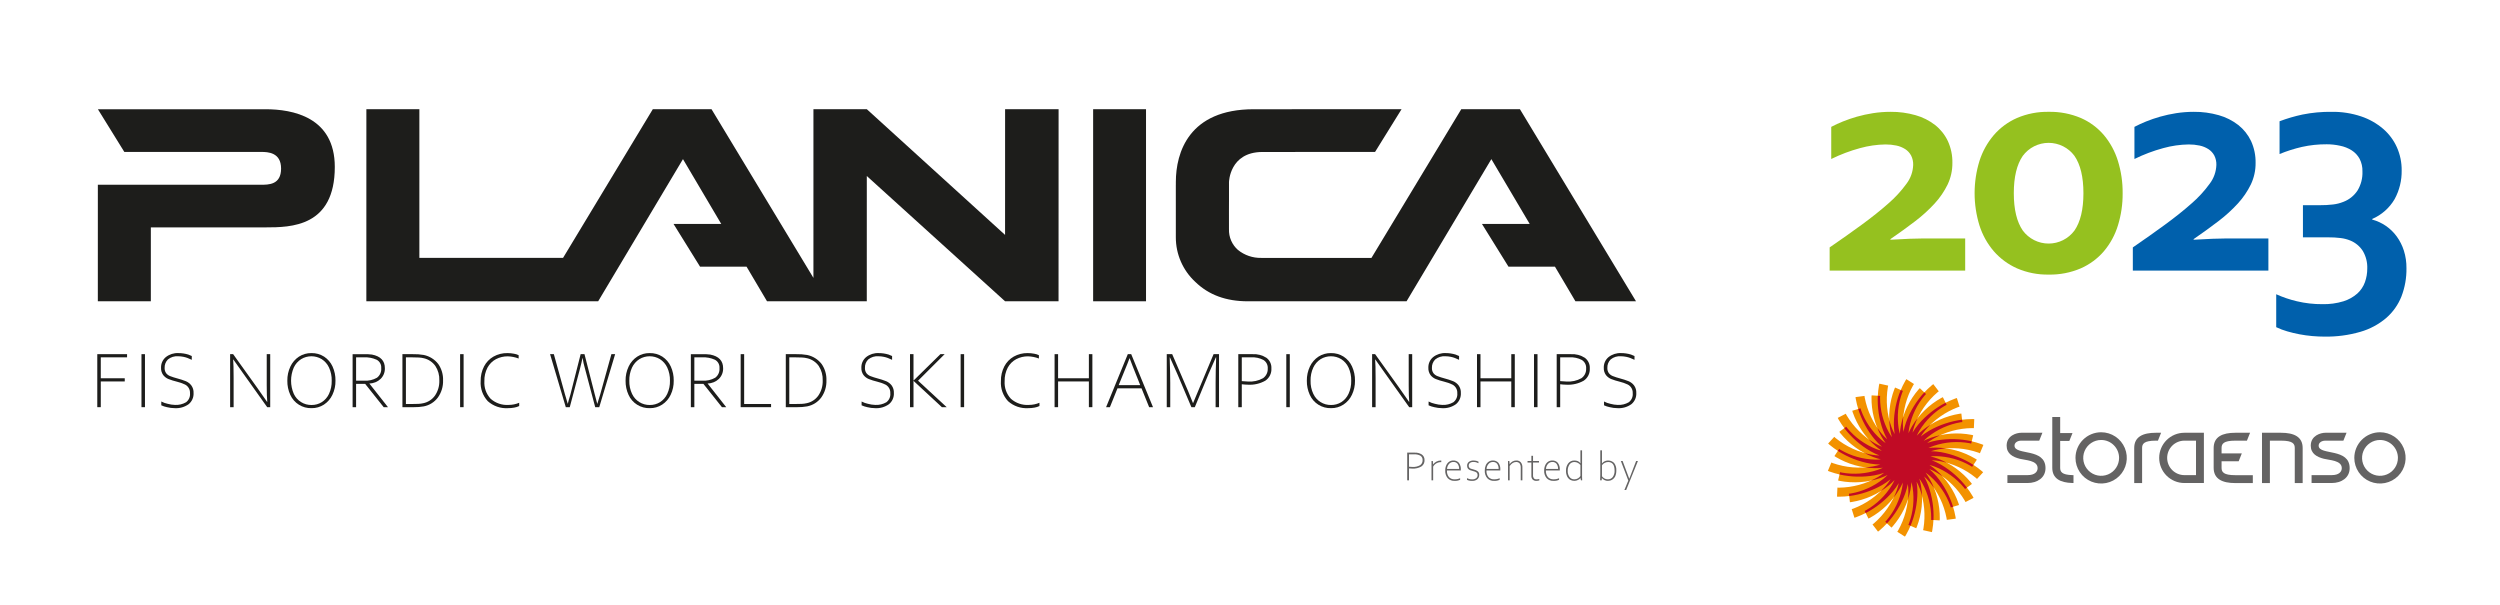 <svg width="384" height="93" viewBox="0 0 384 93" fill="none" xmlns="http://www.w3.org/2000/svg">
<path d="M384 0H0V93H384V0Z" fill="none"/>
<path d="M384 0H266.021V93H384V0Z" fill="none"/>
<path d="M291.722 75.197C290.632 77.009 289.086 78.504 287.238 79.534L286.995 79.654L286.408 78.477L286.65 78.355C288.268 77.43 289.624 76.11 290.592 74.519C290.742 74.268 290.878 74.009 290.998 73.742C290.722 74.037 290.427 74.312 290.115 74.568C288.47 75.898 286.505 76.774 284.416 77.11L284.147 77.142L283.998 75.833L284.267 75.803C286.104 75.486 287.831 74.709 289.285 73.544C289.512 73.359 289.729 73.162 289.933 72.953C289.573 73.135 289.202 73.293 288.821 73.425C286.82 74.113 284.674 74.266 282.595 73.869L282.331 73.805L282.64 72.527L282.903 72.588C284.738 72.919 286.627 72.779 288.392 72.18C288.668 72.086 288.939 71.974 289.202 71.846C288.801 71.895 288.399 71.917 287.996 71.912C285.88 71.874 283.811 71.284 281.993 70.201L281.768 70.051L282.496 68.953L282.722 69.102C284.332 70.04 286.155 70.553 288.019 70.594C288.311 70.6 288.603 70.588 288.894 70.558C288.501 70.466 288.116 70.349 287.739 70.208C285.763 69.45 284.021 68.188 282.685 66.549L282.523 66.331L283.583 65.548L283.745 65.764C284.937 67.196 286.474 68.302 288.211 68.978C288.484 69.082 288.763 69.17 289.046 69.241C288.708 69.022 288.386 68.78 288.081 68.518C286.484 67.13 285.278 65.35 284.584 63.353L284.507 63.092L285.771 62.72L285.848 62.979C286.479 64.731 287.544 66.295 288.946 67.523C289.166 67.714 289.398 67.892 289.639 68.057C289.397 67.735 289.177 67.397 288.98 67.046C287.955 65.198 287.432 63.113 287.463 61L287.48 60.728L288.794 60.809L288.778 61.079C288.771 62.941 289.237 64.775 290.133 66.408C290.276 66.663 290.433 66.91 290.604 67.148C290.486 66.762 290.395 66.369 290.33 65.971C289.998 63.883 290.221 61.745 290.975 59.77L291.082 59.522L292.291 60.047L292.184 60.295C291.539 62.043 291.349 63.925 291.632 65.766C291.678 66.055 291.741 66.341 291.821 66.623C291.843 66.22 291.891 65.819 291.966 65.423C292.37 63.347 293.312 61.414 294.696 59.815L294.882 59.619L295.838 60.525L295.652 60.721C294.448 62.143 293.626 63.847 293.261 65.673C293.206 65.96 293.167 66.249 293.146 66.541C293.303 66.17 293.486 65.811 293.691 65.465C294.782 63.653 296.328 62.158 298.176 61.128L298.42 61.008L299.007 62.186L298.765 62.307C297.146 63.232 295.79 64.552 294.821 66.144C294.672 66.394 294.537 66.653 294.417 66.919C294.693 66.625 294.987 66.35 295.298 66.095C296.943 64.764 298.908 63.887 300.997 63.552L301.266 63.522L301.415 64.829L301.146 64.86C299.309 65.177 297.582 65.954 296.127 67.118C295.901 67.303 295.686 67.5 295.482 67.708C295.841 67.527 296.212 67.369 296.592 67.236C298.592 66.547 300.739 66.395 302.817 66.794L303.081 66.857L302.773 68.136L302.509 68.074C300.675 67.743 298.786 67.883 297.021 68.482C296.744 68.576 296.474 68.688 296.212 68.815C296.612 68.767 297.015 68.745 297.418 68.749C299.533 68.788 301.602 69.378 303.419 70.461L303.645 70.61L302.917 71.708L302.69 71.559C301.08 70.622 299.257 70.109 297.394 70.067C297.102 70.062 296.809 70.075 296.518 70.104C296.911 70.195 297.297 70.313 297.675 70.455C299.65 71.213 301.392 72.474 302.728 74.114L302.89 74.331L301.83 75.114L301.668 74.897C300.475 73.466 298.939 72.36 297.202 71.684C296.929 71.58 296.649 71.492 296.366 71.421C296.704 71.641 297.026 71.883 297.332 72.146C298.928 73.533 300.133 75.313 300.829 77.309L300.905 77.57L299.642 77.944L299.564 77.683C298.934 75.931 297.868 74.368 296.467 73.139C296.246 72.948 296.014 72.769 295.772 72.605C296.015 72.927 296.235 73.266 296.432 73.618C297.457 75.467 297.98 77.551 297.95 79.664L297.932 79.934L296.618 79.854L296.633 79.584C296.64 77.721 296.174 75.888 295.279 74.254C295.137 73.999 294.98 73.754 294.809 73.517C294.926 73.902 295.018 74.294 295.082 74.692C295.413 76.779 295.191 78.917 294.438 80.892L294.33 81.141L293.122 80.616L293.228 80.368C293.874 78.62 294.064 76.738 293.781 74.897C293.734 74.61 293.671 74.326 293.592 74.046C293.571 74.447 293.523 74.846 293.448 75.24C293.044 77.316 292.103 79.249 290.718 80.848L290.532 81.044L289.577 80.138L289.763 79.942C290.967 78.519 291.789 76.815 292.154 74.988C292.209 74.701 292.247 74.412 292.268 74.121C292.111 74.492 291.928 74.851 291.722 75.197Z" fill="#F39200"/>
<path d="M291.651 74.209C291.383 74.653 291.083 75.077 290.752 75.477C289.245 77.271 287.294 78.639 285.093 79.445L284.84 79.526L284.423 78.2L284.674 78.121C286.618 77.384 288.342 76.167 289.686 74.583C289.942 74.277 290.176 73.953 290.386 73.614C289.983 73.941 289.555 74.236 289.107 74.498C287.077 75.668 284.776 76.288 282.432 76.295L282.166 76.282L282.228 74.895L282.491 74.906C284.569 74.878 286.606 74.324 288.411 73.295C288.757 73.094 289.088 72.869 289.403 72.622C288.912 72.792 288.409 72.924 287.898 73.018C285.589 73.423 283.215 73.219 281.009 72.424L280.764 72.323L281.298 71.039L281.541 71.14C283.504 71.824 285.608 71.999 287.657 71.648C288.05 71.578 288.437 71.48 288.817 71.356C288.298 71.346 287.78 71.298 287.268 71.211C284.96 70.803 282.798 69.8 280.997 68.302L280.803 68.122L281.743 67.098L281.937 67.276C283.547 68.589 285.465 69.472 287.511 69.843C287.904 69.91 288.301 69.951 288.7 69.965C288.215 69.779 287.746 69.557 287.296 69.3C285.265 68.129 283.577 66.448 282.399 64.423L282.277 64.188L283.51 63.547L283.633 63.782C284.697 65.565 286.196 67.05 287.99 68.098C288.336 68.296 288.695 68.47 289.066 68.617C288.674 68.277 288.309 67.909 287.973 67.514C286.467 65.719 285.457 63.563 285.043 61.258L285.009 60.996L286.387 60.814L286.422 61.076C286.811 63.115 287.711 65.024 289.039 66.621C289.296 66.925 289.574 67.211 289.872 67.476C289.62 67.024 289.404 66.552 289.224 66.067C288.422 63.866 288.211 61.494 288.612 59.187L288.67 58.929L290.026 59.23L289.971 59.487C289.636 61.536 289.829 63.637 290.531 65.592C290.668 65.967 290.832 66.331 291.021 66.683C290.94 66.171 290.898 65.653 290.894 65.134C290.894 62.793 291.508 60.492 292.675 58.461L292.817 58.238L293.989 58.985L293.847 59.207C292.833 61.019 292.295 63.058 292.285 65.134C292.286 65.534 292.315 65.934 292.372 66.33C292.471 65.82 292.608 65.318 292.783 64.829C293.586 62.628 294.95 60.675 296.742 59.164L296.952 59.003L297.798 60.106L297.589 60.267C296.015 61.623 294.811 63.356 294.091 65.304C293.955 65.678 293.846 66.062 293.764 66.453C294.031 66.008 294.332 65.585 294.663 65.186C296.17 63.392 298.121 62.024 300.321 61.217L300.573 61.137L300.991 62.462L300.74 62.542C298.797 63.278 297.073 64.495 295.729 66.079C295.473 66.385 295.239 66.709 295.029 67.048C295.432 66.721 295.859 66.426 296.307 66.165C298.337 64.994 300.639 64.374 302.983 64.368L303.247 64.38L303.186 65.766L302.922 65.756C300.844 65.784 298.807 66.338 297.002 67.368C296.657 67.568 296.326 67.792 296.012 68.039C296.502 67.871 297.005 67.739 297.515 67.644C299.824 67.238 302.199 67.443 304.404 68.239L304.648 68.339L304.116 69.622L303.872 69.522C301.91 68.838 299.806 68.663 297.758 69.013C297.365 69.084 296.977 69.181 296.598 69.306C297.117 69.315 297.634 69.363 298.145 69.451C300.453 69.857 302.615 70.86 304.415 72.36L304.61 72.539L303.67 73.563L303.475 73.385C301.865 72.072 299.948 71.189 297.904 70.819C297.51 70.751 297.112 70.71 296.712 70.697C297.197 70.883 297.667 71.105 298.118 71.361C300.148 72.533 301.836 74.214 303.014 76.239L303.135 76.474L301.903 77.114L301.779 76.881C300.717 75.097 299.218 73.612 297.423 72.565C297.076 72.366 296.716 72.192 296.345 72.044C296.737 72.384 297.103 72.754 297.439 73.149C298.945 74.944 299.955 77.1 300.37 79.404L300.403 79.667L299.025 79.847L298.991 79.586C298.602 77.546 297.701 75.639 296.373 74.042C296.116 73.737 295.837 73.45 295.539 73.183C295.791 73.637 296.008 74.109 296.188 74.596C296.99 76.796 297.201 79.168 296.799 81.475L296.743 81.734L295.386 81.433L295.442 81.177C295.775 79.127 295.582 77.026 294.881 75.072C294.744 74.697 294.581 74.333 294.392 73.982C294.473 74.493 294.515 75.01 294.518 75.528C294.518 77.87 293.904 80.171 292.739 82.203L292.595 82.425L291.423 81.679L291.565 81.457C292.58 79.644 293.117 77.605 293.128 75.528C293.127 75.131 293.098 74.734 293.041 74.341C292.943 74.849 292.805 75.348 292.63 75.835C291.829 78.036 290.464 79.989 288.672 81.499L288.462 81.658L287.618 80.557L287.826 80.395C289.4 79.039 290.604 77.307 291.324 75.359C291.46 74.984 291.569 74.6 291.651 74.209Z" fill="#F39200"/>
<path d="M291.722 75.197C291.461 75.631 291.173 76.048 290.858 76.445C291.033 76.091 291.188 75.729 291.324 75.359C291.46 74.984 291.569 74.599 291.65 74.208C291.383 74.653 291.083 75.077 290.752 75.477C289.589 76.848 288.169 77.978 286.571 78.804L286.408 78.477L286.65 78.355C288.268 77.43 289.624 76.11 290.592 74.519C290.742 74.268 290.878 74.009 290.998 73.742C290.722 74.037 290.427 74.312 290.115 74.568C289.721 74.885 289.307 75.178 288.876 75.444C289.161 75.172 289.432 74.884 289.686 74.583C289.942 74.277 290.176 73.953 290.386 73.614C289.983 73.941 289.555 74.236 289.107 74.498C287.545 75.389 285.824 75.966 284.04 76.197L283.998 75.833L284.267 75.803C286.104 75.486 287.831 74.709 289.285 73.544C289.512 73.359 289.729 73.162 289.933 72.953C289.573 73.135 289.202 73.293 288.821 73.425C288.342 73.591 287.852 73.725 287.356 73.827C287.717 73.668 288.069 73.491 288.412 73.296C288.757 73.094 289.088 72.869 289.403 72.622C288.912 72.792 288.409 72.924 287.898 73.018C286.125 73.321 284.309 73.275 282.554 72.882L282.64 72.527L282.903 72.588C284.738 72.919 286.627 72.779 288.392 72.18C288.668 72.086 288.939 71.974 289.202 71.846C288.801 71.895 288.399 71.917 287.996 71.912C287.489 71.903 286.983 71.861 286.481 71.788C286.875 71.762 287.268 71.715 287.657 71.648C288.05 71.578 288.437 71.48 288.817 71.356C288.298 71.346 287.78 71.298 287.269 71.211C285.499 70.891 283.808 70.228 282.294 69.258L282.496 68.953L282.722 69.102C284.332 70.04 286.155 70.553 288.019 70.594C288.311 70.6 288.603 70.588 288.894 70.558C288.501 70.466 288.116 70.349 287.739 70.208C287.264 70.025 286.802 69.813 286.356 69.571C286.735 69.683 287.121 69.774 287.511 69.843C287.904 69.91 288.301 69.951 288.7 69.965C288.216 69.779 287.746 69.557 287.295 69.301C285.741 68.395 284.38 67.194 283.288 65.765L283.583 65.548L283.745 65.764C284.937 67.196 286.474 68.302 288.211 68.978C288.484 69.082 288.763 69.17 289.046 69.241C288.708 69.022 288.386 68.78 288.081 68.518C287.697 68.185 287.336 67.827 286.999 67.447C287.317 67.681 287.648 67.899 287.99 68.098C288.336 68.296 288.695 68.47 289.066 68.617C288.674 68.277 288.309 67.909 287.973 67.514C286.824 66.132 285.956 64.538 285.419 62.824L285.771 62.72L285.848 62.979C286.479 64.731 287.544 66.295 288.946 67.523C289.166 67.714 289.398 67.892 289.639 68.057C289.397 67.735 289.177 67.397 288.98 67.046C288.734 66.602 288.517 66.143 288.329 65.672C288.549 66 288.786 66.317 289.039 66.621C289.296 66.925 289.574 67.211 289.872 67.476C289.621 67.023 289.404 66.553 289.224 66.067C288.616 64.376 288.346 62.582 288.429 60.787L288.794 60.809L288.778 61.079C288.771 62.941 289.237 64.775 290.133 66.408C290.276 66.663 290.433 66.91 290.604 67.148C290.486 66.762 290.395 66.369 290.33 65.971C290.251 65.471 290.204 64.966 290.189 64.46C290.283 64.843 290.397 65.221 290.531 65.592C290.668 65.966 290.832 66.331 291.02 66.682C290.94 66.17 290.898 65.653 290.894 65.134C290.902 63.337 291.263 61.559 291.956 59.901L292.291 60.047L292.184 60.295C291.539 62.043 291.349 63.925 291.632 65.766C291.678 66.055 291.741 66.341 291.821 66.623C291.843 66.22 291.891 65.819 291.966 65.423C292.063 64.926 292.192 64.436 292.352 63.956C292.308 64.347 292.286 64.741 292.284 65.134C292.285 65.534 292.315 65.934 292.372 66.33C292.471 65.82 292.608 65.318 292.783 64.829C293.406 63.142 294.354 61.595 295.573 60.273L295.838 60.525L295.652 60.721C294.448 62.143 293.626 63.847 293.261 65.673C293.206 65.96 293.167 66.249 293.146 66.541C293.303 66.17 293.486 65.811 293.691 65.465C293.954 65.03 294.243 64.613 294.558 64.215C294.383 64.57 294.227 64.933 294.091 65.304C293.955 65.678 293.846 66.062 293.764 66.453C294.031 66.008 294.332 65.585 294.663 65.186C295.825 63.815 297.246 62.684 298.843 61.859L299.007 62.186L298.765 62.307C297.146 63.232 295.79 64.552 294.821 66.144C294.672 66.394 294.537 66.653 294.417 66.919C294.693 66.625 294.987 66.35 295.298 66.095C295.693 65.776 296.108 65.483 296.54 65.216C296.254 65.49 295.983 65.778 295.728 66.079C295.472 66.385 295.239 66.709 295.029 67.048C295.432 66.721 295.859 66.426 296.307 66.165C297.869 65.274 299.59 64.696 301.374 64.465L301.415 64.829L301.146 64.86C299.309 65.177 297.582 65.954 296.127 67.118C295.901 67.303 295.686 67.5 295.482 67.708C295.841 67.527 296.212 67.369 296.592 67.236C297.072 67.071 297.562 66.937 298.059 66.835C297.697 66.994 297.344 67.171 297.001 67.368C296.657 67.568 296.326 67.793 296.012 68.039C296.502 67.87 297.005 67.738 297.515 67.644C299.288 67.341 301.104 67.388 302.859 67.781L302.773 68.136L302.509 68.074C300.675 67.743 298.786 67.883 297.021 68.482C296.744 68.576 296.474 68.688 296.212 68.815C296.612 68.767 297.015 68.745 297.418 68.749C297.925 68.76 298.431 68.801 298.933 68.874C298.538 68.9 298.146 68.946 297.757 69.014C297.364 69.084 296.977 69.182 296.598 69.306C297.117 69.315 297.634 69.363 298.145 69.451C299.915 69.771 301.605 70.435 303.12 71.404L302.917 71.708L302.69 71.559C301.08 70.622 299.257 70.109 297.394 70.067C297.102 70.062 296.809 70.075 296.518 70.104C296.911 70.195 297.297 70.313 297.675 70.455C298.147 70.636 298.607 70.848 299.053 71.088C298.674 70.978 298.291 70.888 297.904 70.818C297.51 70.751 297.112 70.71 296.712 70.697C297.197 70.883 297.667 71.105 298.118 71.361C299.672 72.267 301.032 73.468 302.124 74.897L301.83 75.114L301.668 74.897C300.475 73.466 298.939 72.36 297.202 71.684C296.929 71.58 296.649 71.492 296.366 71.421C296.704 71.641 297.026 71.883 297.332 72.146C297.714 72.478 298.075 72.833 298.411 73.211C298.093 72.979 297.763 72.763 297.422 72.565C297.076 72.366 296.716 72.192 296.345 72.044C296.737 72.384 297.103 72.754 297.439 73.149C298.589 74.531 299.456 76.125 299.993 77.84L299.642 77.944L299.564 77.683C298.934 75.931 297.868 74.368 296.467 73.139C296.246 72.948 296.014 72.769 295.772 72.605C296.015 72.927 296.235 73.266 296.432 73.618C296.677 74.06 296.894 74.517 297.081 74.987C296.862 74.66 296.626 74.344 296.373 74.042C296.116 73.736 295.837 73.45 295.539 73.184C295.791 73.638 296.008 74.11 296.188 74.596C296.796 76.287 297.066 78.082 296.983 79.877L296.618 79.854L296.633 79.584C296.64 77.721 296.174 75.888 295.279 74.254C295.137 73.999 294.98 73.754 294.809 73.517C294.926 73.902 295.018 74.294 295.082 74.692C295.162 75.192 295.209 75.697 295.222 76.204C295.129 75.821 295.015 75.443 294.881 75.072C294.744 74.697 294.581 74.333 294.393 73.981C294.473 74.493 294.515 75.01 294.518 75.528C294.51 77.325 294.149 79.103 293.456 80.762L293.122 80.616L293.228 80.368C293.874 78.62 294.064 76.738 293.781 74.897C293.734 74.61 293.671 74.326 293.592 74.046C293.571 74.447 293.523 74.846 293.448 75.24C293.35 75.74 293.221 76.232 293.06 76.715C293.104 76.321 293.127 75.925 293.128 75.528C293.127 75.131 293.098 74.734 293.042 74.341C292.943 74.849 292.805 75.348 292.63 75.835C292.007 77.521 291.06 79.068 289.842 80.39L289.577 80.138L289.763 79.942C290.967 78.519 291.789 76.815 292.154 74.988C292.209 74.701 292.247 74.412 292.268 74.121C292.111 74.492 291.928 74.851 291.722 75.197Z" fill="#C10B25"/>
<path d="M299.887 25.036C299.896 26.173 299.648 27.297 299.163 28.326C298.643 29.391 297.972 30.376 297.17 31.249C296.25 32.249 295.243 33.165 294.16 33.986C292.996 34.877 291.734 35.79 290.374 36.724V36.823C292.636 36.69 294.315 36.625 295.413 36.626H301.853V41.561H281.033V38.002C282.753 36.823 284.392 35.664 285.949 34.526C287.504 33.388 288.868 32.3 290.042 31.26C291.086 30.36 292.022 29.343 292.833 28.228C293.47 27.392 293.83 26.38 293.865 25.33C293.881 24.828 293.771 24.329 293.543 23.881C293.331 23.488 293.023 23.154 292.649 22.91C292.235 22.646 291.777 22.459 291.296 22.358C290.742 22.24 290.177 22.183 289.61 22.187C288.288 22.207 286.975 22.397 285.702 22.751C284.177 23.165 282.696 23.724 281.278 24.421V19.486C281.858 19.181 282.453 18.906 283.061 18.663C283.764 18.38 284.482 18.133 285.211 17.925C286.023 17.696 286.848 17.516 287.682 17.385C288.58 17.245 289.488 17.176 290.397 17.177C291.694 17.164 292.986 17.338 294.233 17.693C295.321 17.999 296.339 18.511 297.231 19.203C298.063 19.86 298.732 20.7 299.186 21.658C299.671 22.717 299.911 23.872 299.887 25.036Z" fill="#95C11F"/>
<path d="M326.038 29.677C326.053 31.358 325.808 33.031 325.311 34.637C324.867 36.087 324.135 37.431 323.158 38.591C322.186 39.721 320.974 40.618 319.609 41.218C318.053 41.884 316.372 42.211 314.679 42.177C313.007 42.209 311.348 41.882 309.813 41.218C308.447 40.613 307.231 39.716 306.249 38.591C305.257 37.434 304.509 36.089 304.047 34.637C303.051 31.405 303.051 27.948 304.047 24.716C304.511 23.261 305.259 21.913 306.249 20.749C307.226 19.62 308.444 18.722 309.813 18.122C311.35 17.467 313.009 17.144 314.679 17.176C316.371 17.142 318.051 17.464 319.609 18.122C320.977 18.716 322.191 19.615 323.158 20.749C324.133 21.915 324.865 23.264 325.311 24.716C325.808 26.323 326.053 27.996 326.038 29.677ZM320.014 29.677C320.014 27.188 319.556 25.277 318.639 23.943C318.18 23.322 317.582 22.818 316.892 22.47C316.203 22.123 315.441 21.942 314.669 21.942C313.896 21.942 313.135 22.123 312.445 22.47C311.755 22.818 311.157 23.322 310.698 23.943C309.78 25.277 309.321 27.189 309.321 29.677C309.321 32.164 309.78 34.075 310.698 35.41C311.157 36.031 311.755 36.535 312.445 36.883C313.134 37.231 313.896 37.412 314.669 37.412C315.441 37.412 316.203 37.231 316.892 36.883C317.582 36.535 318.18 36.031 318.639 35.41C319.556 34.076 320.014 32.165 320.014 29.677Z" fill="#95C11F"/>
<path d="M346.459 25.036C346.469 26.173 346.22 27.298 345.733 28.326C345.214 29.391 344.543 30.376 343.742 31.249C342.823 32.25 341.815 33.166 340.731 33.986C339.566 34.877 338.304 35.79 336.945 36.724V36.822C339.207 36.69 340.887 36.625 341.986 36.626H348.425V41.561H327.603V38.002C329.324 36.822 330.963 35.664 332.521 34.526C334.078 33.388 335.442 32.3 336.613 31.26C337.657 30.36 338.593 29.343 339.403 28.228C340.04 27.393 340.401 26.38 340.435 25.33C340.451 24.828 340.341 24.33 340.115 23.881C339.901 23.488 339.593 23.154 339.218 22.91C338.805 22.645 338.348 22.458 337.867 22.358C337.314 22.24 336.749 22.183 336.183 22.187C334.861 22.207 333.548 22.396 332.274 22.751C330.749 23.165 329.267 23.724 327.849 24.421V19.486C328.429 19.182 329.023 18.907 329.63 18.663C330.334 18.38 331.053 18.133 331.783 17.925C332.595 17.696 333.42 17.515 334.254 17.385C335.152 17.245 336.061 17.176 336.97 17.177C338.267 17.164 339.558 17.338 340.805 17.693C341.893 17.999 342.91 18.512 343.803 19.203C344.635 19.861 345.304 20.701 345.759 21.658C346.243 22.717 346.482 23.872 346.459 25.036Z" fill="#0060AC"/>
<path d="M368.897 26.166C368.925 27.707 368.552 29.23 367.815 30.585C367.023 31.941 365.817 33.009 364.374 33.63V33.728C365.893 34.138 367.225 35.057 368.146 36.332C368.624 36.993 368.993 37.727 369.238 38.505C369.51 39.375 369.643 40.282 369.632 41.193C369.656 42.678 369.394 44.154 368.86 45.54C368.354 46.817 367.548 47.954 366.51 48.854C365.359 49.827 364.015 50.547 362.566 50.966C360.766 51.489 358.897 51.737 357.022 51.704C356.432 51.704 355.81 51.675 355.155 51.618C354.499 51.561 353.847 51.47 353.201 51.347C352.552 51.224 351.924 51.073 351.308 50.893C350.731 50.727 350.168 50.514 349.626 50.255V45.196C350.649 45.658 351.715 46.02 352.809 46.276C354.093 46.58 355.409 46.729 356.729 46.719C357.823 46.745 358.914 46.596 359.961 46.276C360.745 46.033 361.47 45.627 362.087 45.086C362.613 44.609 363.014 44.01 363.254 43.342C363.494 42.668 363.615 41.958 363.612 41.243C363.648 40.3 363.412 39.366 362.933 38.553C362.472 37.83 361.798 37.269 361.004 36.945C360.536 36.754 360.045 36.626 359.543 36.565C358.887 36.484 358.227 36.447 357.566 36.454H353.731V31.518H356.335C357.009 31.523 357.683 31.486 358.352 31.408C358.9 31.345 359.437 31.209 359.949 31.002C360.833 30.666 361.59 30.06 362.111 29.271C362.648 28.389 362.912 27.368 362.871 26.336C362.894 25.659 362.743 24.987 362.431 24.384C362.144 23.86 361.729 23.417 361.225 23.095C360.676 22.75 360.068 22.51 359.432 22.385C358.762 22.238 358.077 22.163 357.391 22.162C356.106 22.153 354.825 22.289 353.571 22.568C352.4 22.838 351.252 23.203 350.14 23.66V18.626C351.284 18.195 352.458 17.85 353.654 17.595C355.135 17.297 356.644 17.157 358.156 17.178C359.687 17.156 361.212 17.392 362.665 17.877C363.908 18.291 365.059 18.942 366.055 19.793C366.962 20.575 367.685 21.548 368.172 22.643C368.661 23.753 368.908 24.953 368.897 26.166Z" fill="#0060AC"/>
<path d="M40.784 16.779H15.038L19.099 23.342L40.135 23.337C41.136 23.337 43.175 23.401 43.175 25.889C43.175 28.402 41.251 28.379 40.012 28.379H23.242V28.371H15.03L15.027 46.275H23.169L23.17 34.926H40.781C44.699 34.926 51.425 34.844 51.425 25.641C51.425 17.962 44.933 16.779 40.784 16.779Z" fill="#1D1D1B"/>
<path d="M233.462 16.774H224.451L210.655 39.614H193.729C192.432 39.641 191.168 39.21 190.157 38.399C189.703 38.001 189.343 37.508 189.103 36.955C188.863 36.402 188.749 35.802 188.77 35.199L188.768 32.438L188.772 30.977H188.774V27.976C188.774 27.976 188.844 23.394 193.845 23.344L211.209 23.337L215.281 16.771H198.542C198.496 16.771 198.446 16.777 198.401 16.779H192.571C182.612 16.779 180.61 23.43 180.61 27.948L180.609 28.415H180.606L180.608 36.462C180.606 37.746 180.872 39.017 181.387 40.194C181.902 41.372 182.655 42.429 183.6 43.301C185.652 45.296 188.322 46.278 191.656 46.278H213.42V46.276H216.049L229.073 24.441L234.962 34.397H227.629L231.701 40.957H238.841L241.984 46.273L251.29 46.276L233.462 16.774Z" fill="#1D1D1B"/>
<path d="M176.029 16.774H167.906V46.276H176.029V16.774Z" fill="#1D1D1B"/>
<path d="M154.378 36.081L133.143 16.773H124.944L124.943 42.683L109.289 16.773H100.272L86.483 39.613H64.415L64.416 16.773H56.275L56.271 46.276H91.879L104.904 24.441L110.783 34.396H103.454L107.525 40.956H114.669L117.812 46.273L133.139 46.276L133.142 27.036L154.378 46.276H162.592L162.6 16.773H154.383L154.378 36.081Z" fill="#1D1D1B"/>
<path d="M14.943 54.399H19.517V54.886H15.48V58.102H19.162V58.59H15.48V62.542H14.943V54.399Z" fill="#1D1D1B"/>
<path d="M22.267 54.399H21.731V62.542H22.267V54.399Z" fill="#1D1D1B"/>
<path d="M24.775 62.256V61.671C25.082 61.834 25.411 61.953 25.751 62.024C26.117 62.126 26.493 62.183 26.872 62.194C27.468 62.229 28.061 62.087 28.576 61.787C28.788 61.627 28.955 61.415 29.061 61.171C29.167 60.928 29.209 60.662 29.183 60.398C29.199 60.126 29.136 59.855 29 59.618C28.865 59.381 28.664 59.189 28.421 59.065C28.015 58.872 27.59 58.723 27.152 58.62C26.719 58.516 26.293 58.383 25.878 58.221C25.559 58.09 25.279 57.878 25.067 57.606C24.833 57.279 24.716 56.883 24.737 56.481C24.727 56.171 24.787 55.862 24.915 55.579C25.042 55.297 25.233 55.047 25.473 54.849C26.019 54.42 26.701 54.202 27.396 54.234C27.913 54.233 28.427 54.309 28.921 54.46C29.103 54.526 29.282 54.601 29.457 54.685V55.269C29.209 55.156 28.997 55.064 28.82 54.992C28.613 54.912 28.398 54.85 28.18 54.808C27.91 54.752 27.635 54.723 27.36 54.722C26.795 54.676 26.235 54.851 25.796 55.209C25.625 55.377 25.491 55.58 25.404 55.803C25.316 56.026 25.276 56.266 25.287 56.505C25.271 56.791 25.349 57.074 25.51 57.311C25.666 57.511 25.873 57.667 26.11 57.762C26.478 57.905 26.855 58.027 27.238 58.126C27.685 58.243 28.125 58.386 28.555 58.556C28.88 58.694 29.164 58.912 29.381 59.189C29.632 59.532 29.756 59.95 29.732 60.374C29.748 60.698 29.689 61.021 29.558 61.317C29.427 61.614 29.229 61.876 28.978 62.082C28.356 62.527 27.599 62.743 26.836 62.694C26.433 62.692 26.031 62.64 25.64 62.541C25.342 62.48 25.051 62.385 24.775 62.256Z" fill="#1D1D1B"/>
<path d="M35.81 54.399L39.48 59.521L41.017 61.72H41.053C40.997 61.209 40.969 60.368 40.969 59.198V54.399H41.505V62.542H41.041L37.359 57.365L35.835 55.209H35.81C35.859 55.72 35.883 56.673 35.884 58.066V62.542H35.347V54.399H35.81Z" fill="#1D1D1B"/>
<path d="M44.135 58.474C44.123 57.721 44.285 56.974 44.607 56.294C44.897 55.677 45.351 55.153 45.921 54.779C46.489 54.413 47.154 54.223 47.83 54.234C48.521 54.219 49.2 54.408 49.783 54.779C50.348 55.149 50.796 55.672 51.076 56.286C51.388 56.973 51.544 57.72 51.53 58.474C51.542 59.223 51.381 59.965 51.06 60.641C50.772 61.255 50.32 61.777 49.753 62.149C49.19 62.514 48.531 62.703 47.86 62.694C47.173 62.715 46.496 62.532 45.914 62.168C45.332 61.804 44.871 61.276 44.589 60.651C44.277 59.968 44.122 59.224 44.135 58.474ZM50.951 58.474C50.969 57.778 50.827 57.087 50.536 56.454C50.293 55.925 49.902 55.477 49.411 55.163C48.936 54.874 48.39 54.722 47.834 54.722C47.277 54.722 46.731 54.874 46.256 55.163C45.764 55.477 45.371 55.925 45.125 56.454C44.849 57.093 44.707 57.781 44.708 58.477C44.708 59.172 44.851 59.86 45.128 60.498C45.369 61.017 45.755 61.455 46.24 61.758C46.725 62.062 47.288 62.218 47.86 62.207C48.41 62.214 48.952 62.063 49.42 61.774C49.907 61.465 50.295 61.022 50.536 60.498C50.828 59.864 50.97 59.172 50.951 58.474Z" fill="#1D1D1B"/>
<path d="M55.946 54.4C56.343 54.393 56.741 54.413 57.135 54.461C58.456 54.716 59.117 55.415 59.117 56.556C59.127 56.859 59.074 57.162 58.962 57.445C58.849 57.728 58.68 57.984 58.464 58.198C58.001 58.641 57.386 58.892 56.745 58.899V58.925L59.592 62.541H58.934L56.087 58.961H54.696V62.541H54.16V54.4H55.946ZM58.556 56.544C58.578 56.285 58.524 56.025 58.4 55.797C58.276 55.569 58.089 55.381 57.86 55.258C57.241 54.978 56.564 54.851 55.885 54.886H54.696V58.473H55.909C56.602 58.521 57.293 58.364 57.897 58.023C58.124 57.853 58.304 57.628 58.419 57.369C58.534 57.11 58.581 56.826 58.556 56.544Z" fill="#1D1D1B"/>
<path d="M63.409 54.399C63.97 54.386 64.531 54.426 65.085 54.521C65.975 54.703 66.769 55.2 67.323 55.919C67.829 56.654 68.086 57.533 68.055 58.425C68.085 59.365 67.806 60.29 67.259 61.056C66.732 61.768 65.956 62.255 65.085 62.421C64.59 62.509 64.088 62.55 63.586 62.542H61.812V54.399H63.409ZM67.481 58.436C67.513 57.652 67.301 56.877 66.875 56.217C66.454 55.623 65.831 55.202 65.122 55.032C64.862 54.967 64.597 54.927 64.329 54.914C64.037 54.896 63.654 54.886 63.183 54.886H62.347V62.055H63.226C63.669 62.055 64.02 62.047 64.278 62.033C64.523 62.021 64.767 61.988 65.006 61.934C65.742 61.786 66.393 61.361 66.823 60.745C67.28 60.064 67.51 59.256 67.481 58.436Z" fill="#1D1D1B"/>
<path d="M71.21 54.399H70.673V62.542H71.21V54.399Z" fill="#1D1D1B"/>
<path d="M73.829 58.541C73.812 57.757 73.99 56.982 74.347 56.285C74.674 55.65 75.18 55.124 75.801 54.77C76.457 54.405 77.199 54.219 77.95 54.234C78.285 54.234 78.618 54.267 78.946 54.331C79.195 54.369 79.437 54.445 79.663 54.557V55.069C79.132 54.864 78.569 54.75 77.999 54.733C77.367 54.725 76.742 54.874 76.181 55.166C75.631 55.46 75.18 55.909 74.883 56.457C74.545 57.102 74.379 57.824 74.401 58.552C74.37 59.044 74.438 59.536 74.603 60.001C74.769 60.464 75.027 60.89 75.362 61.251C75.737 61.584 76.175 61.838 76.649 62C77.124 62.162 77.626 62.228 78.127 62.194C78.684 62.194 79.235 62.083 79.748 61.866V62.365C79.508 62.483 79.253 62.565 78.989 62.608C78.679 62.666 78.363 62.695 78.047 62.694C77.48 62.731 76.912 62.655 76.374 62.47C75.837 62.285 75.343 61.995 74.919 61.616C74.538 61.204 74.245 60.719 74.057 60.19C73.87 59.662 73.792 59.1 73.829 58.541Z" fill="#1D1D1B"/>
<path d="M85.071 54.399L86.778 60.569C86.929 61.118 87.071 61.601 87.205 62.018H87.217C87.287 61.698 87.397 61.302 87.547 60.83L87.626 60.556L89.187 54.399H89.778L91.351 60.556C91.566 61.417 91.694 61.908 91.736 62.03H91.747C91.946 61.421 92.096 60.934 92.198 60.569L93.912 54.399H94.485L92.046 62.542H91.424L89.851 56.616C89.694 56.089 89.574 55.552 89.491 55.008H89.461C89.412 55.312 89.288 55.849 89.089 56.616L87.516 62.542H86.906L84.491 54.399H85.071Z" fill="#1D1D1B"/>
<path d="M96.089 58.474C96.077 57.721 96.239 56.975 96.561 56.294C96.851 55.677 97.306 55.153 97.876 54.779C98.444 54.413 99.109 54.223 99.785 54.234C100.475 54.219 101.155 54.408 101.738 54.779C102.303 55.149 102.751 55.672 103.031 56.286C103.343 56.973 103.498 57.72 103.485 58.474C103.497 59.223 103.336 59.965 103.015 60.641C102.727 61.255 102.274 61.777 101.707 62.149C101.144 62.514 100.485 62.704 99.814 62.694C99.128 62.715 98.451 62.532 97.868 62.168C97.286 61.805 96.825 61.276 96.543 60.651C96.231 59.968 96.076 59.224 96.089 58.474ZM102.906 58.474C102.923 57.778 102.781 57.087 102.491 56.454C102.247 55.925 101.857 55.477 101.366 55.163C100.891 54.874 100.345 54.722 99.788 54.722C99.232 54.722 98.686 54.874 98.211 55.163C97.719 55.477 97.326 55.925 97.08 56.454C96.787 57.087 96.645 57.778 96.662 58.474C96.643 59.172 96.787 59.865 97.083 60.498C97.323 61.017 97.71 61.455 98.195 61.758C98.68 62.061 99.242 62.217 99.814 62.207C100.365 62.213 100.907 62.063 101.376 61.774C101.862 61.464 102.249 61.022 102.491 60.498C102.783 59.864 102.925 59.172 102.906 58.474Z" fill="#1D1D1B"/>
<path d="M107.901 54.4C108.299 54.393 108.696 54.413 109.09 54.461C110.411 54.716 111.072 55.415 111.072 56.556C111.082 56.86 111.029 57.162 110.917 57.445C110.805 57.728 110.635 57.984 110.419 58.198C109.955 58.641 109.341 58.892 108.7 58.899V58.925L111.547 62.541H110.889L108.042 58.961H106.652V62.541H106.115V54.4H107.901ZM110.511 56.544C110.533 56.285 110.478 56.026 110.355 55.797C110.232 55.569 110.044 55.381 109.816 55.258C109.196 54.978 108.519 54.851 107.84 54.886H106.652V58.473H107.865C108.557 58.521 109.248 58.364 109.852 58.023C110.079 57.853 110.258 57.628 110.374 57.369C110.489 57.11 110.536 56.826 110.511 56.544Z" fill="#1D1D1B"/>
<path d="M113.766 54.399H114.303V62.054H118.437V62.542H113.766V54.399Z" fill="#1D1D1B"/>
<path d="M122.295 54.399C122.856 54.386 123.417 54.426 123.97 54.521C124.861 54.703 125.655 55.2 126.209 55.919C126.715 56.654 126.971 57.533 126.94 58.425C126.971 59.365 126.691 60.29 126.145 61.056C125.618 61.768 124.841 62.255 123.97 62.421C123.476 62.509 122.974 62.55 122.472 62.542H120.698V54.399H122.295ZM126.367 58.436C126.399 57.652 126.187 56.877 125.761 56.217C125.34 55.623 124.717 55.202 124.008 55.032C123.748 54.967 123.483 54.927 123.215 54.914C122.924 54.896 122.54 54.886 122.069 54.886H121.234V62.055H122.112C122.555 62.055 122.906 62.047 123.164 62.033C123.409 62.021 123.653 61.988 123.893 61.934C124.629 61.786 125.279 61.361 125.708 60.745C126.166 60.064 126.396 59.256 126.367 58.436Z" fill="#1D1D1B"/>
<path d="M132.342 62.256V61.671C132.649 61.834 132.978 61.953 133.318 62.025C133.684 62.126 134.06 62.182 134.44 62.194C135.035 62.229 135.628 62.087 136.144 61.787C136.355 61.627 136.522 61.415 136.629 61.172C136.735 60.928 136.777 60.662 136.75 60.398C136.767 60.126 136.704 59.855 136.568 59.618C136.433 59.381 136.231 59.189 135.988 59.065C135.582 58.872 135.157 58.723 134.72 58.62C134.287 58.516 133.861 58.383 133.446 58.221C133.127 58.09 132.847 57.878 132.634 57.606C132.4 57.279 132.285 56.882 132.306 56.481C132.295 56.171 132.356 55.862 132.483 55.58C132.61 55.297 132.801 55.047 133.041 54.849C133.587 54.42 134.269 54.202 134.963 54.234C135.48 54.233 135.994 54.31 136.488 54.46C136.671 54.526 136.85 54.601 137.025 54.685V55.269C136.777 55.156 136.564 55.064 136.388 54.992C136.18 54.912 135.966 54.85 135.748 54.808C135.478 54.752 135.203 54.723 134.928 54.722C134.363 54.676 133.803 54.851 133.364 55.209C133.193 55.377 133.059 55.58 132.971 55.803C132.884 56.026 132.844 56.266 132.855 56.505C132.838 56.791 132.917 57.074 133.077 57.311C133.234 57.512 133.441 57.667 133.678 57.762C134.046 57.905 134.422 58.027 134.805 58.126C135.253 58.243 135.693 58.386 136.123 58.556C136.447 58.694 136.731 58.912 136.949 59.189C137.199 59.532 137.322 59.95 137.299 60.374C137.315 60.698 137.256 61.02 137.125 61.317C136.994 61.614 136.796 61.876 136.546 62.082C135.924 62.527 135.167 62.743 134.404 62.694C134 62.692 133.599 62.64 133.208 62.541C132.909 62.48 132.619 62.384 132.342 62.256Z" fill="#1D1D1B"/>
<path d="M145.41 62.542H144.672L140.325 58.51H140.313V62.542H139.776V54.398H140.313V58.449H140.325L144.447 54.398H145.098L141.014 58.473L145.41 62.542Z" fill="#1D1D1B"/>
<path d="M148.089 54.399H147.553V62.542H148.089V54.399Z" fill="#1D1D1B"/>
<path d="M153.74 58.541C153.724 57.757 153.902 56.983 154.258 56.285C154.586 55.65 155.092 55.124 155.713 54.77C156.369 54.405 157.111 54.219 157.862 54.234C158.197 54.234 158.53 54.267 158.858 54.331C159.107 54.37 159.349 54.446 159.575 54.557V55.069C159.044 54.864 158.481 54.75 157.911 54.733C157.279 54.725 156.654 54.874 156.094 55.166C155.543 55.46 155.092 55.909 154.795 56.457C154.457 57.102 154.291 57.824 154.313 58.552C154.281 59.044 154.35 59.537 154.515 60.001C154.68 60.465 154.938 60.89 155.274 61.251C155.649 61.583 156.086 61.838 156.561 62C157.036 62.162 157.538 62.228 158.038 62.194C158.595 62.194 159.147 62.083 159.66 61.866V62.365C159.42 62.483 159.165 62.565 158.902 62.608C158.591 62.666 158.276 62.695 157.96 62.694C157.393 62.731 156.824 62.655 156.287 62.47C155.749 62.285 155.255 61.995 154.832 61.616C154.45 61.204 154.157 60.719 153.969 60.19C153.781 59.662 153.703 59.1 153.74 58.541Z" fill="#1D1D1B"/>
<path d="M161.984 54.399H162.522V58.102H167.251V54.399H167.789V62.542H167.251V58.59H162.522V62.542H161.984V54.399Z" fill="#1D1D1B"/>
<path d="M169.895 62.541L173.23 54.399H173.754L177.1 62.541H176.509L175.34 59.649H171.645L170.481 62.541H169.895ZM175.138 59.161L174.827 58.376C174.147 56.691 173.71 55.576 173.515 55.032H173.492C173.325 55.495 173.051 56.183 172.669 57.097C172.55 57.377 172.27 58.065 171.828 59.161H175.138Z" fill="#1D1D1B"/>
<path d="M180.048 54.399L182.499 60.088L183.237 61.908H183.262L186.407 54.399H187.242V62.542H186.719V58.777C186.719 57.559 186.747 56.266 186.804 54.898H186.754C186.15 56.25 185.776 57.097 185.633 57.438L183.523 62.542H182.999L180.835 57.438C180.73 57.187 180.352 56.34 179.701 54.898H179.665C179.721 56.623 179.749 57.916 179.75 58.777V62.542H179.213V54.399H180.048Z" fill="#1D1D1B"/>
<path d="M192.39 54.399C193.141 54.355 193.887 54.55 194.521 54.955C194.773 55.141 194.976 55.387 195.109 55.671C195.243 55.954 195.304 56.267 195.286 56.58C195.31 56.948 195.237 57.316 195.075 57.648C194.912 57.98 194.666 58.263 194.359 58.47C193.544 58.932 192.612 59.147 191.676 59.089C191.362 59.084 191.049 59.061 190.738 59.021V62.541H190.201V54.399H192.39ZM194.725 56.603C194.745 56.344 194.694 56.085 194.577 55.853C194.46 55.621 194.281 55.426 194.06 55.288C193.483 54.989 192.837 54.85 192.188 54.886H190.738V58.54C191.144 58.581 191.457 58.602 191.676 58.602C192.486 58.665 193.297 58.487 194.006 58.09C194.241 57.923 194.431 57.699 194.557 57.439C194.683 57.179 194.741 56.892 194.725 56.603Z" fill="#1D1D1B"/>
<path d="M198.112 54.399H197.575V62.542H198.112V54.399Z" fill="#1D1D1B"/>
<path d="M200.73 58.474C200.719 57.721 200.88 56.975 201.202 56.294C201.492 55.677 201.948 55.153 202.517 54.779C203.086 54.413 203.75 54.223 204.426 54.234C205.116 54.219 205.796 54.408 206.379 54.779C206.944 55.149 207.392 55.672 207.671 56.286C207.984 56.973 208.14 57.72 208.127 58.474C208.138 59.223 207.978 59.964 207.657 60.641C207.369 61.255 206.916 61.777 206.348 62.149C205.785 62.514 205.126 62.704 204.455 62.694C203.769 62.715 203.092 62.532 202.51 62.168C201.928 61.804 201.466 61.276 201.185 60.651C200.872 59.968 200.717 59.224 200.73 58.474ZM207.547 58.474C207.564 57.778 207.423 57.087 207.132 56.454C206.889 55.925 206.499 55.477 206.008 55.163C205.532 54.874 204.987 54.722 204.43 54.722C203.873 54.722 203.327 54.874 202.852 55.163C202.36 55.477 201.967 55.925 201.721 56.454C201.429 57.087 201.286 57.778 201.304 58.474C201.284 59.172 201.428 59.866 201.725 60.498C201.965 61.017 202.351 61.455 202.836 61.758C203.321 62.062 203.883 62.218 204.455 62.207C205.007 62.213 205.548 62.063 206.017 61.774C206.503 61.464 206.89 61.021 207.132 60.498C207.424 59.864 207.566 59.172 207.547 58.474Z" fill="#1D1D1B"/>
<path d="M211.219 54.399L214.89 59.521L216.426 61.72H216.462C216.406 61.209 216.377 60.368 216.377 59.198V54.399H216.914V62.542H216.451L212.768 57.365L211.243 55.209H211.219C211.268 55.72 211.292 56.673 211.292 58.066V62.542H210.756V54.399H211.219Z" fill="#1D1D1B"/>
<path d="M219.432 62.256V61.671C219.74 61.834 220.068 61.953 220.408 62.024C220.774 62.125 221.15 62.182 221.529 62.194C222.125 62.229 222.718 62.087 223.234 61.786C223.446 61.626 223.613 61.414 223.719 61.171C223.825 60.928 223.867 60.662 223.84 60.398C223.857 60.125 223.794 59.854 223.658 59.617C223.523 59.381 223.321 59.188 223.078 59.065C222.672 58.872 222.247 58.723 221.81 58.619C221.376 58.516 220.951 58.383 220.536 58.221C220.216 58.09 219.936 57.878 219.724 57.606C219.49 57.279 219.374 56.882 219.396 56.481C219.385 56.171 219.445 55.862 219.573 55.579C219.7 55.296 219.891 55.046 220.131 54.849C220.677 54.42 221.36 54.201 222.054 54.233C222.57 54.233 223.084 54.309 223.578 54.46C223.76 54.526 223.939 54.601 224.114 54.684V55.269C223.867 55.156 223.654 55.064 223.478 54.992C223.27 54.912 223.056 54.85 222.837 54.807C222.568 54.752 222.293 54.723 222.018 54.721C221.453 54.676 220.893 54.85 220.454 55.208C220.283 55.377 220.149 55.579 220.061 55.803C219.973 56.026 219.934 56.266 219.944 56.505C219.928 56.791 220.006 57.074 220.167 57.31C220.323 57.511 220.53 57.667 220.767 57.761C221.136 57.905 221.512 58.027 221.895 58.126C222.343 58.242 222.782 58.386 223.212 58.556C223.537 58.693 223.821 58.911 224.038 59.189C224.288 59.532 224.412 59.95 224.388 60.374C224.405 60.697 224.345 61.02 224.215 61.317C224.084 61.613 223.886 61.875 223.636 62.082C223.014 62.527 222.257 62.743 221.493 62.694C221.09 62.691 220.689 62.64 220.298 62.541C220 62.48 219.709 62.384 219.432 62.256Z" fill="#1D1D1B"/>
<path d="M226.867 54.399H227.402V58.102H232.134V54.399H232.671V62.542H232.134V58.59H227.402V62.542H226.867V54.399Z" fill="#1D1D1B"/>
<path d="M236.161 54.399H235.624V62.542H236.161V54.399Z" fill="#1D1D1B"/>
<path d="M241.296 54.399C242.048 54.355 242.794 54.55 243.428 54.956C243.68 55.142 243.882 55.388 244.016 55.671C244.149 55.955 244.21 56.267 244.192 56.58C244.216 56.948 244.143 57.317 243.981 57.648C243.818 57.98 243.572 58.263 243.266 58.47C242.45 58.932 241.519 59.146 240.583 59.089C240.269 59.084 239.956 59.062 239.644 59.021V62.541H239.108V54.399H241.296ZM243.632 56.603C243.652 56.344 243.601 56.085 243.483 55.853C243.366 55.621 243.187 55.426 242.967 55.288C242.39 54.989 241.744 54.85 241.095 54.886H239.644V58.54C240.05 58.581 240.363 58.602 240.583 58.602C241.393 58.665 242.204 58.487 242.912 58.09C243.148 57.923 243.338 57.699 243.463 57.439C243.589 57.179 243.647 56.892 243.632 56.603Z" fill="#1D1D1B"/>
<path d="M246.378 62.256V61.671C246.685 61.834 247.013 61.953 247.353 62.024C247.719 62.125 248.096 62.182 248.475 62.194C249.071 62.229 249.664 62.087 250.18 61.787C250.391 61.626 250.558 61.414 250.664 61.171C250.77 60.928 250.812 60.662 250.785 60.398C250.802 60.126 250.739 59.855 250.604 59.618C250.469 59.381 250.267 59.189 250.024 59.065C249.618 58.873 249.193 58.723 248.756 58.62C248.322 58.516 247.897 58.383 247.482 58.221C247.162 58.09 246.882 57.878 246.67 57.606C246.436 57.279 246.32 56.882 246.341 56.481C246.33 56.171 246.391 55.863 246.518 55.58C246.645 55.297 246.836 55.047 247.075 54.849C247.622 54.42 248.305 54.202 249 54.234C249.516 54.233 250.03 54.309 250.523 54.46C250.706 54.526 250.885 54.601 251.059 54.685V55.269C250.812 55.156 250.6 55.064 250.423 54.992C250.216 54.912 250.002 54.851 249.784 54.808C249.514 54.752 249.239 54.723 248.963 54.722C248.398 54.676 247.838 54.851 247.399 55.209C247.228 55.377 247.094 55.58 247.007 55.803C246.919 56.026 246.879 56.266 246.89 56.505C246.874 56.791 246.952 57.074 247.113 57.311C247.269 57.511 247.477 57.667 247.713 57.761C248.082 57.905 248.458 58.027 248.841 58.126C249.288 58.243 249.728 58.386 250.158 58.556C250.482 58.693 250.767 58.911 250.984 59.189C251.234 59.532 251.358 59.95 251.335 60.374C251.351 60.697 251.292 61.02 251.161 61.317C251.03 61.614 250.832 61.876 250.582 62.082C249.96 62.527 249.202 62.743 248.439 62.694C248.036 62.692 247.635 62.64 247.244 62.541C246.945 62.48 246.655 62.385 246.378 62.256Z" fill="#1D1D1B"/>
<path d="M217.285 69.524C217.678 69.501 218.069 69.603 218.401 69.816C218.533 69.913 218.639 70.041 218.71 70.189C218.781 70.337 218.814 70.5 218.807 70.664C218.82 70.857 218.781 71.05 218.695 71.224C218.609 71.397 218.479 71.545 218.318 71.653C217.894 71.894 217.408 72.007 216.92 71.977C216.754 71.975 216.588 71.963 216.423 71.942V73.781H216.146V69.524H217.285ZM218.511 70.676C218.52 70.541 218.493 70.406 218.433 70.285C218.372 70.164 218.279 70.061 218.165 69.988C217.862 69.834 217.524 69.762 217.185 69.781H216.423V71.689C216.642 71.71 216.801 71.721 216.92 71.721C217.343 71.754 217.765 71.66 218.134 71.452C218.257 71.365 218.357 71.248 218.423 71.113C218.489 70.977 218.519 70.827 218.511 70.676Z" fill="#646363"/>
<path d="M220.085 70.806L220.131 71.336H220.133C220.261 71.154 220.432 71.005 220.63 70.903C220.837 70.792 221.067 70.733 221.302 70.733H221.382V70.983H221.302C221.061 70.985 220.825 71.051 220.617 71.174C220.414 71.293 220.247 71.465 220.133 71.672V73.782H219.878V70.806H220.085Z" fill="#646363"/>
<path d="M221.988 72.263C221.981 71.983 222.038 71.706 222.153 71.451C222.248 71.236 222.4 71.05 222.593 70.916C222.783 70.794 223.006 70.73 223.232 70.732C223.389 70.724 223.545 70.75 223.691 70.81C223.836 70.869 223.967 70.96 224.073 71.075C224.304 71.384 224.414 71.767 224.382 72.151V72.263H222.254C222.223 72.634 222.335 73.002 222.568 73.293C222.681 73.407 222.816 73.495 222.966 73.552C223.116 73.609 223.276 73.634 223.436 73.625C223.725 73.631 224.012 73.572 224.276 73.453V73.697C224.013 73.82 223.725 73.876 223.436 73.861C223.237 73.873 223.039 73.842 222.854 73.769C222.669 73.697 222.502 73.585 222.365 73.441C222.095 73.11 221.96 72.689 221.988 72.263ZM223.232 70.958C223.107 70.957 222.982 70.983 222.868 71.035C222.754 71.086 222.653 71.162 222.571 71.257C222.384 71.474 222.275 71.747 222.262 72.033H224.124C224.136 71.747 224.053 71.464 223.886 71.231C223.806 71.137 223.705 71.064 223.592 71.016C223.478 70.969 223.355 70.949 223.232 70.958Z" fill="#646363"/>
<path d="M225.33 73.707V73.441C225.577 73.572 225.853 73.637 226.132 73.632C226.349 73.643 226.563 73.579 226.739 73.453C226.812 73.394 226.87 73.319 226.908 73.233C226.946 73.148 226.964 73.055 226.959 72.961C226.963 72.892 226.952 72.823 226.928 72.759C226.904 72.695 226.866 72.636 226.817 72.587C226.669 72.481 226.5 72.408 226.32 72.374C226.144 72.332 225.97 72.278 225.799 72.215C225.673 72.162 225.562 72.08 225.476 71.974C225.386 71.852 225.341 71.704 225.347 71.553C225.339 71.434 225.36 71.315 225.41 71.207C225.459 71.099 225.535 71.005 225.63 70.933C225.843 70.792 226.096 70.722 226.351 70.732C226.608 70.73 226.861 70.787 227.091 70.901V71.149C226.977 71.091 226.858 71.043 226.735 71.006C226.601 70.972 226.463 70.955 226.325 70.957C226.131 70.945 225.939 70.999 225.779 71.109C225.717 71.159 225.668 71.224 225.636 71.297C225.604 71.371 225.589 71.45 225.593 71.53C225.589 71.637 225.622 71.743 225.687 71.828C225.748 71.904 225.83 71.961 225.923 71.99C226.074 72.045 226.229 72.089 226.386 72.124C226.616 72.168 226.831 72.269 227.012 72.417C227.081 72.485 227.134 72.567 227.167 72.658C227.201 72.748 227.216 72.845 227.209 72.941C227.213 73.068 227.189 73.194 227.139 73.31C227.088 73.426 227.013 73.529 226.917 73.612C226.696 73.791 226.416 73.88 226.132 73.861C225.856 73.876 225.58 73.824 225.33 73.707Z" fill="#646363"/>
<path d="M228.062 72.263C228.055 71.984 228.109 71.708 228.218 71.451C228.315 71.236 228.47 71.05 228.665 70.916C228.856 70.793 229.078 70.729 229.304 70.732C229.461 70.726 229.617 70.753 229.762 70.812C229.908 70.872 230.038 70.961 230.146 71.076C230.374 71.385 230.482 71.768 230.447 72.151V72.263H228.326C228.294 72.634 228.407 73.003 228.64 73.293C228.752 73.408 228.888 73.496 229.038 73.554C229.187 73.611 229.348 73.635 229.508 73.625C229.797 73.631 230.085 73.573 230.348 73.453V73.697C230.086 73.82 229.797 73.876 229.508 73.861C229.309 73.874 229.11 73.843 228.925 73.77C228.74 73.698 228.573 73.585 228.436 73.441C228.167 73.11 228.033 72.689 228.062 72.263ZM229.304 70.958C229.179 70.956 229.054 70.982 228.94 71.034C228.826 71.085 228.724 71.162 228.643 71.257C228.453 71.472 228.343 71.746 228.334 72.033H230.187C230.202 71.748 230.122 71.466 229.959 71.231C229.879 71.138 229.778 71.065 229.664 71.018C229.55 70.97 229.427 70.95 229.304 70.958Z" fill="#646363"/>
<path d="M231.839 70.805L231.882 71.292H231.885C232.001 71.123 232.153 70.981 232.331 70.879C232.501 70.782 232.694 70.732 232.89 70.733C233.021 70.723 233.152 70.743 233.273 70.79C233.395 70.838 233.505 70.913 233.593 71.009C233.773 71.239 233.86 71.528 233.839 71.819V73.782H233.584V71.852C233.599 71.618 233.541 71.384 233.418 71.184C233.348 71.106 233.26 71.045 233.162 71.007C233.063 70.969 232.957 70.955 232.853 70.965C232.665 70.966 232.483 71.024 232.33 71.131C232.151 71.249 232 71.404 231.885 71.586V73.782H231.631V70.805H231.839Z" fill="#646363"/>
<path d="M235.219 73.072V71.05H234.63V70.806H235.219V70.013H235.475V70.806H236.388V71.05H235.475V72.996C235.459 73.169 235.507 73.343 235.609 73.484C235.666 73.535 235.733 73.574 235.805 73.598C235.878 73.623 235.955 73.632 236.031 73.625C236.169 73.629 236.306 73.611 236.437 73.57V73.793C236.291 73.84 236.139 73.863 235.985 73.861C235.883 73.867 235.78 73.853 235.684 73.819C235.587 73.784 235.498 73.731 235.422 73.662C235.35 73.583 235.295 73.489 235.26 73.388C235.225 73.287 235.211 73.179 235.219 73.072Z" fill="#646363"/>
<path d="M237.183 72.263C237.178 71.983 237.235 71.706 237.351 71.451C237.444 71.235 237.598 71.049 237.792 70.916C237.982 70.794 238.204 70.73 238.429 70.732C238.586 70.724 238.743 70.751 238.888 70.81C239.033 70.869 239.163 70.96 239.269 71.076C239.503 71.383 239.615 71.766 239.583 72.151V72.263H237.45C237.42 72.634 237.534 73.003 237.768 73.293C237.88 73.407 238.015 73.496 238.164 73.553C238.313 73.61 238.473 73.635 238.632 73.625C238.922 73.631 239.21 73.572 239.474 73.453V73.697C239.211 73.82 238.922 73.876 238.632 73.861C238.434 73.873 238.236 73.842 238.051 73.769C237.866 73.697 237.699 73.585 237.562 73.441C237.291 73.11 237.156 72.689 237.183 72.263ZM238.429 70.958C238.304 70.957 238.18 70.983 238.065 71.035C237.951 71.086 237.85 71.162 237.768 71.257C237.58 71.474 237.471 71.747 237.459 72.033H239.319C239.333 71.747 239.25 71.465 239.084 71.231C239.004 71.138 238.903 71.064 238.789 71.017C238.676 70.969 238.552 70.949 238.429 70.958Z" fill="#646363"/>
<path d="M240.537 72.316C240.514 71.9 240.64 71.49 240.892 71.159C241.004 71.02 241.147 70.908 241.31 70.834C241.473 70.76 241.651 70.725 241.83 70.732C242.011 70.73 242.191 70.763 242.359 70.831C242.515 70.905 242.649 71.016 242.751 71.155H242.759L242.751 70.794V69.169H243.006V73.195C243.006 73.441 243.01 73.636 243.023 73.781H242.832L242.759 73.434H242.751C242.646 73.566 242.509 73.668 242.354 73.734C242.189 73.816 242.007 73.859 241.823 73.861C241.599 73.863 241.378 73.807 241.182 73.698C240.981 73.576 240.819 73.398 240.716 73.187C240.59 72.914 240.528 72.616 240.537 72.316ZM242.751 73.11V71.423C242.643 71.282 242.505 71.168 242.346 71.088C242.188 71.009 242.013 70.967 241.835 70.965C241.69 70.96 241.545 70.99 241.414 71.054C241.283 71.117 241.169 71.212 241.084 71.33C240.885 71.623 240.787 71.972 240.802 72.326C240.786 72.666 240.884 73.002 241.082 73.28C241.169 73.393 241.283 73.484 241.414 73.544C241.544 73.604 241.687 73.632 241.83 73.625C242.02 73.626 242.206 73.577 242.369 73.481C242.529 73.395 242.661 73.267 242.751 73.11Z" fill="#646363"/>
<path d="M246.053 73.434H246.043L246.017 73.782H245.783C245.798 73.469 245.804 73.159 245.804 72.847V69.17H246.062V71.181H246.067C246.174 71.04 246.314 70.927 246.474 70.852C246.716 70.74 246.986 70.706 247.248 70.755C247.51 70.803 247.75 70.932 247.935 71.123C248.182 71.459 248.3 71.872 248.266 72.287C248.273 72.586 248.216 72.884 248.097 73.159C247.993 73.376 247.828 73.558 247.623 73.684C247.429 73.801 247.208 73.862 246.982 73.862C246.796 73.868 246.611 73.825 246.446 73.739C246.298 73.662 246.165 73.558 246.053 73.434ZM247.999 72.287C247.999 71.404 247.67 70.965 247.01 70.965C246.825 70.966 246.643 71.011 246.478 71.096C246.313 71.181 246.171 71.303 246.062 71.453V73.155C246.158 73.283 246.277 73.392 246.413 73.476C246.58 73.58 246.774 73.631 246.97 73.625C247.115 73.629 247.259 73.598 247.39 73.535C247.521 73.473 247.635 73.381 247.724 73.266C247.922 72.979 248.019 72.635 247.999 72.287Z" fill="#646363"/>
<path d="M248.962 70.806H249.234C249.837 72.431 250.174 73.327 250.245 73.506H250.269L251.31 70.806H251.586L249.782 75.262H249.509L250.105 73.808L248.962 70.806Z" fill="#646363"/>
<path d="M315.23 64.054H316.443V66.522H318.335L317.848 67.73H316.443L316.441 71.846C316.441 72.46 316.688 72.933 318.311 72.978L318.488 72.983V74.193L318.302 74.189C316.456 74.139 315.228 73.504 315.23 71.846V64.054Z" fill="#646363"/>
<path d="M331.142 67.684C329.295 67.684 329.027 68.181 329.027 68.818L329.028 74.199L327.817 74.2L327.815 68.818C327.814 67.081 329.158 66.472 331.142 66.472H331.944L331.46 67.684H331.142Z" fill="#646363"/>
<path fill-rule="evenodd" clip-rule="evenodd" d="M322.737 66.395C323.516 66.395 324.278 66.626 324.926 67.059C325.574 67.492 326.078 68.107 326.376 68.826C326.675 69.546 326.752 70.337 326.6 71.101C326.448 71.864 326.073 72.566 325.521 73.116C324.97 73.666 324.268 74.041 323.504 74.193C322.74 74.345 321.947 74.267 321.227 73.969C320.507 73.671 319.892 73.167 319.459 72.52C319.026 71.872 318.794 71.111 318.794 70.333C318.794 69.816 318.896 69.303 319.094 68.826C319.292 68.348 319.583 67.914 319.949 67.548C320.315 67.182 320.75 66.892 321.228 66.694C321.707 66.496 322.219 66.395 322.737 66.395ZM322.737 67.58C322.192 67.58 321.66 67.742 321.207 68.044C320.754 68.347 320.401 68.777 320.193 69.279C319.984 69.782 319.93 70.335 320.036 70.869C320.142 71.403 320.405 71.893 320.79 72.278C321.175 72.663 321.666 72.925 322.2 73.031C322.734 73.137 323.288 73.083 323.792 72.875C324.295 72.666 324.725 72.314 325.028 71.862C325.331 71.409 325.492 70.877 325.492 70.333C325.492 69.603 325.202 68.903 324.685 68.387C324.169 67.87 323.468 67.58 322.737 67.58Z" fill="#646363"/>
<path fill-rule="evenodd" clip-rule="evenodd" d="M335.515 74.191C335.007 74.191 334.505 74.091 334.036 73.897C333.568 73.703 333.142 73.419 332.783 73.061C332.424 72.702 332.14 72.277 331.946 71.809C331.751 71.341 331.651 70.839 331.651 70.332C331.651 69.826 331.751 69.324 331.945 68.856C332.139 68.388 332.424 67.962 332.782 67.604C333.141 67.245 333.567 66.961 334.035 66.767C334.504 66.573 335.006 66.473 335.513 66.473L338.519 66.472V74.191H335.515ZM335.513 67.684C334.813 67.688 334.142 67.968 333.647 68.464C333.153 68.961 332.876 69.632 332.876 70.332C332.876 71.032 333.154 71.704 333.648 72.2C334.143 72.696 334.814 72.977 335.515 72.98H337.306V67.684H335.513Z" fill="#646363"/>
<path d="M348.655 74.2H347.442V66.472H350.363C352.348 66.472 353.69 67.082 353.689 68.818V74.2L352.476 74.2L352.476 68.818C352.476 68.181 352.21 67.684 350.363 67.684H348.655V74.2Z" fill="#646363"/>
<path d="M358.582 69.584C359.77 69.867 360.908 70.36 360.908 71.906C360.908 73.391 359.633 74.19 358.161 74.191H355.057V72.98L358.161 72.978C359.266 72.978 359.698 72.454 359.698 71.906C359.698 71.289 359.203 70.988 358.634 70.814C358.072 70.642 357.398 70.583 356.95 70.469C355.891 70.198 354.933 69.697 354.933 68.45C354.933 66.888 356.474 66.472 357.177 66.472L360.429 66.473L359.944 67.684H357.177C356.614 67.684 356.145 67.986 356.145 68.45C356.145 68.862 356.49 69.07 356.942 69.213C357.388 69.356 357.985 69.441 358.582 69.584Z" fill="#646363"/>
<path d="M311.866 69.584C313.054 69.867 314.19 70.36 314.19 71.906C314.19 73.391 312.915 74.19 311.443 74.191H308.339V72.98L311.443 72.978C312.549 72.978 312.978 72.454 312.978 71.906C312.978 71.289 312.487 70.988 311.916 70.814C311.355 70.642 310.68 70.583 310.232 70.469C309.174 70.198 308.219 69.697 308.219 68.45C308.219 66.888 309.755 66.472 310.458 66.472L313.712 66.473L313.227 67.684H310.458C309.897 67.684 309.429 67.986 309.429 68.45C309.429 68.862 309.772 69.07 310.222 69.213C310.67 69.356 311.267 69.441 311.866 69.584Z" fill="#646363"/>
<path fill-rule="evenodd" clip-rule="evenodd" d="M365.565 66.395C366.344 66.395 367.106 66.626 367.754 67.059C368.402 67.492 368.906 68.107 369.204 68.826C369.502 69.546 369.58 70.337 369.428 71.101C369.276 71.864 368.9 72.566 368.349 73.116C367.798 73.666 367.096 74.041 366.332 74.193C365.567 74.345 364.775 74.267 364.055 73.969C363.335 73.671 362.72 73.167 362.286 72.52C361.853 71.872 361.622 71.111 361.622 70.333C361.622 69.816 361.724 69.303 361.922 68.826C362.12 68.348 362.411 67.913 362.777 67.548C363.143 67.182 363.578 66.892 364.056 66.694C364.535 66.496 365.047 66.395 365.565 66.395ZM365.565 67.58C365.02 67.581 364.488 67.742 364.035 68.045C363.582 68.347 363.229 68.777 363.021 69.28C362.813 69.782 362.758 70.336 362.865 70.87C362.971 71.403 363.234 71.893 363.619 72.278C364.004 72.663 364.495 72.925 365.029 73.031C365.563 73.137 366.117 73.083 366.62 72.875C367.124 72.666 367.554 72.314 367.857 71.861C368.159 71.409 368.321 70.877 368.321 70.333C368.321 69.971 368.25 69.613 368.111 69.279C367.973 68.945 367.77 68.642 367.514 68.386C367.258 68.131 366.954 67.928 366.62 67.79C366.285 67.651 365.927 67.58 365.565 67.58Z" fill="#646363"/>
<path d="M343.348 72.987L346.033 72.987V74.2H343.348C341.363 74.2 340.017 73.59 340.017 71.851V68.821C340.017 67.082 341.363 66.472 343.348 66.472H345.612L345.127 67.685H343.348C341.499 67.685 341.233 68.183 341.233 68.821V69.637H344.345L343.86 70.85H341.233V71.852C341.233 72.493 341.505 72.987 343.348 72.987Z" fill="#646363"/>
</svg>
